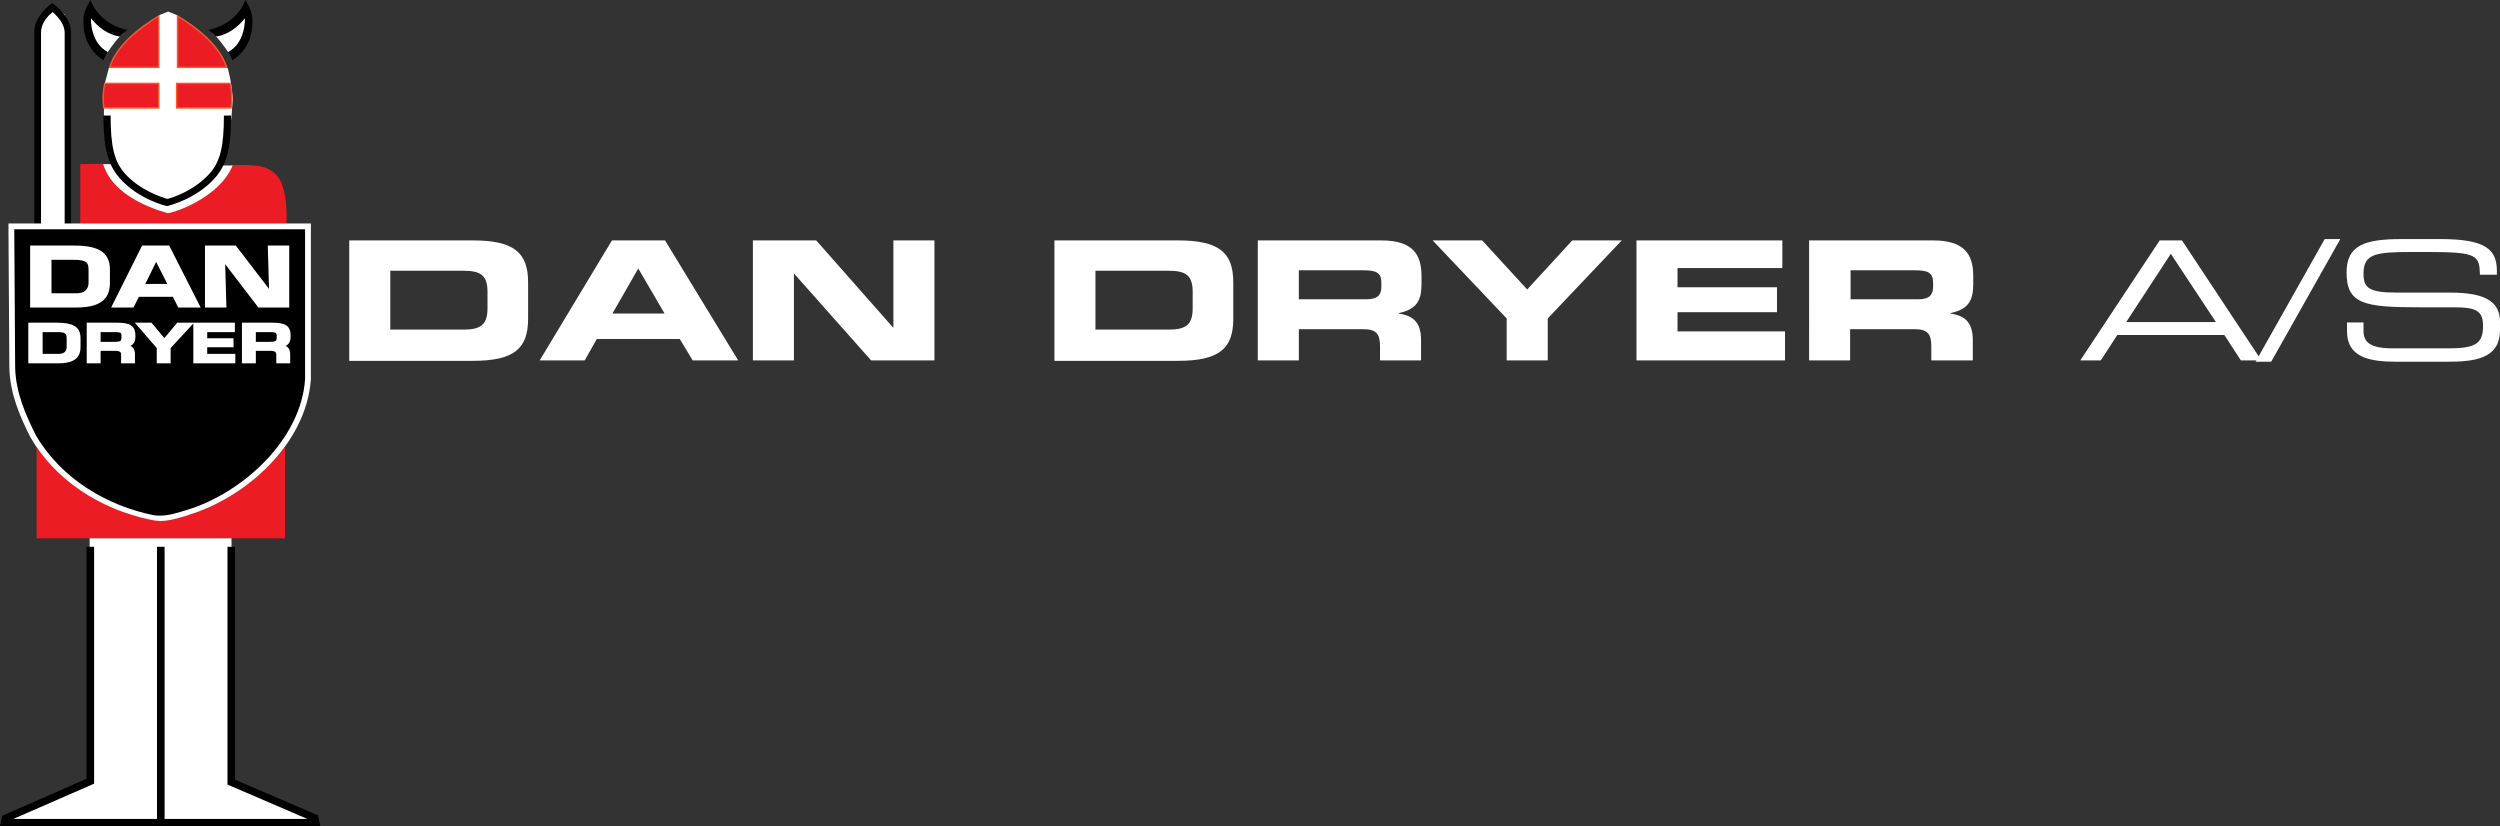 <svg id="Layer_1" xmlns="http://www.w3.org/2000/svg" viewBox="0 0 560.5 185.3"><rect x="0" y="0" width="560.5" height="185.3" fill="#333333" stroke="none"/><style>.st0{fill:#fff}.st1{fill:#ec1c24}.st2,.st3,.st4{fill:#ec1c24;stroke:#f05c2f;stroke-width:.329;stroke-miterlimit:3.864}.st3,.st4{fill:none;stroke:#fff;stroke-width:1.091}.st4{stroke-width:.714}</style><path class="st0" d="M78.3 53.9H106c9.2 0 12.4 2.7 12.4 9.4v8.2c0 6.7-3.2 9.4-12.4 9.4H78.3v-27zm9.2 20h16.3c3.9 0 5.5-1 5.5-4.8v-3.6c0-3.8-1.5-4.8-5.5-4.8H87.5v13.2zm49.7-20h11.9l16.4 26.9h-10.2l-2.9-4.8h-18.6l-2.7 4.8H121l16.2-26.9zm.1 16.4H149l-5.9-10.1-5.8 10.1zm31.5-16.4H183l17.2 19.5h.1V53.9h9.2v26.9h-14.2L178 61.3v19.5h-9.2V53.9zm67.6 0h27.7c9.2 0 12.4 2.7 12.4 9.4v8.2c0 6.7-3.2 9.4-12.4 9.4h-27.7v-27zm9.2 20h16.3c3.9 0 5.5-1 5.5-4.8v-3.6c0-3.8-1.5-4.8-5.5-4.8h-16.3v13.2zm36.4-20h27.7c7.1 0 9 3.2 9 8v1.7c0 3.6-.9 5.7-5.1 6.6v.1c2.7.4 5 1.5 5 5.9v4.6h-9.2v-3.2c0-2.8-.9-3.8-3.8-3.8h-14.4v7H282V53.9zm9.1 13.2h15.2c2.5 0 3.4-.9 3.4-2.8v-.9c0-2.4-1.3-2.8-4.2-2.8h-14.3v6.5zm46.7 4.3l-16.6-17.5h11.1l10.1 11 10.1-11h11.1L347 71.4v9.4h-9.2v-9.4zm29.1-17.5h32.7v6.2h-23.5v4.3h22.3V70h-22.3v4.3h24.1v6.5h-33.3V53.9zm38.8 0h27.7c7.1 0 9 3.2 9 8v1.7c0 3.6-.9 5.7-5.1 6.6v.1c2.7.4 5 1.5 5 5.9v4.6H433v-3.2c0-2.8-.9-3.8-3.8-3.8h-14.4v7h-9.2V53.9zm9.2 13.2H430c2.5 0 3.4-.9 3.4-2.8v-.9c0-2.4-1.3-2.8-4.2-2.8h-14.3v6.5zm69.3-13.2h5L507 80.8h-4.6l-3.7-5.7h-24l-3.7 5.7h-4.6l17.8-26.9zm2.5 3l-10 15.3h20.1l-10.1-15.3z"/><path class="st0" d="M521.2 53.6h3.5l-15.5 27.5h-3.5l15.5-27.5zm4.9 18.7h3.8v1.9c0 2.6 1.6 3.9 6.6 3.9h12.6c5.9 0 7.6-1.1 7.6-5 0-3.4-1.5-4.2-6.5-4.2h-7.7c-12.4 0-16.4-.7-16.4-7.8 0-6.1 4-7.5 12.4-7.5h8.7c10 0 12.6 2.3 12.6 7.1v.9H556c-.1-4.3-.6-5.1-11.2-5.1h-4.3c-7.8 0-10.6.4-10.6 4.8 0 3.2 1.1 4.3 7.4 4.3h12c7.9 0 11.2 2 11.2 6.6V74c0 6.6-6 7.1-12 7.1h-11.2c-5.9 0-11.1-.9-11.1-6.8v-2z"/><path class="st1" d="M35.9 116.2c2.3.7 3.4-.2 5.2-.8 8.6-2.6 16.9-7.4 22.8-15.2v20.5H8.2v-20.5c6.4 9.2 15.8 13.6 26 15.8l1.7.2z"/><path class="st0" d="M20.1 120.7V175l-18.2 8.6 1.9 1h66.5l-1.3-1.7-17-7.7-.1-54.5zm9-111.8c-3.1 4-4.7 6.3-4.7 6.4l-.9 3.4-.2 5.7V26l1.3 5.5 1.4 5.3h-3.9l1.5 9.4 13.9 2.4 14.6-4.1 1-7.4h-3.8c-.1-.1 1.3-1.4 1.7-3.6.3-2.3.9-7.3.9-7.4l.3-4.1-.4-3.3c-.2-1.2-.4-2.1-.7-3.3-1.7-1.5-11.4-12-11.4-12l-2-.8-2 .8c-1.5 1.7-4.6 2.7-6.6 5.5zm-5.5 3.7s-3.7-2.6-3.9-4.9c-.3-2.2.5-5.6.5-5.5.1-.1.7 2.1 2.9 3.1 2.1.9 4.7 2 4.6 2.1.1-.1-1.1.9-2.2 2.4-1.1 1.4-1.9 2.8-1.9 2.8zM8.4 6.2l-.2 44.6 7-.2V6.2l-.7-2.9L11.8 1S10 2.6 9.4 3.6c-.6 1-1 2.7-1 2.6z"/><path d="M15.9 50.3h-1.4v-43c0-1.7-1.3-3.4-2.7-4.6-1.5 1.2-2.6 2.8-2.6 4.6v44H7.7V7.1c0-2.5 1.8-4.8 4-6.4 2.3 1.6 4.2 4 4.2 6.5v43.1zm11-42.1c-2.7-.4-4.9-2.1-6.5-4.1 0 0-.3 5.4 3.8 7.6-.4.6-.8 1.2-1 1.8-3.1-1.9-4.6-5.2-4.5-8.9 0-1.7.7-3.2 1.6-4.6 1.1 3.2 4.4 6 8.3 6.7-.9.6-1.7 1.5-1.7 1.5z"/><path class="st0" d="M51.7 12.6s3.7-2.6 3.9-4.9c.3-2.2-.5-5.6-.5-5.5-.1-.1-.7 2.1-2.9 3.1-2.1.9-4.7 2-4.6 2.1-.1-.1 1.1.9 2.2 2.4 1.1 1.4 1.9 2.8 1.9 2.8z"/><path d="M48.4 8.2c2.7-.4 4.9-2.1 6.5-4.1 0 0 .3 5.4-3.8 7.6.4.6.8 1.2 1 1.8 3.1-1.9 4.6-5.2 4.5-8.9 0-1.7-.7-3.2-1.6-4.6-1.1 3.2-4.4 6-8.3 6.7.9.6 1.7 1.5 1.7 1.5z"/><path class="st2" d="M35.6 15.1h-11c1.5-4.9 6.8-9 11-11.5v11.5zm4.2 0h11c-1.5-4.9-6.8-9-11-11.5v11.5zm11.8 3.6c.4 1.7.5 3.7.2 5.5H39.6v-5.5h12zm-28.1 0c-.4 1.7-.5 3.7-.2 5.5h12.3v-5.5H23.5z"/><path class="st1" d="M23.1 36.7c1.8 6.2 8.9 9.5 14.5 11.1 2.2-.3 11.8-3.8 14.6-10.8 4.1 0 8.5-.4 10.6 3.4 1.4 2.7 1.6 7 1.4 10.4H18v-14l5.1-.1z"/><path d="M35.9 116.2c-.6 0-1.1-.1-1.7-.2-11.7-2.4-21.5-9.1-26.8-18.3-2.3-4.5-4.5-9.4-4.6-15.2l-.3-31.1v-.6h66.6V85c-1 14-14.4 26.2-26.9 29.9-.4.1-.8.2-1.2.4-1.6.4-3.3.9-5.1.9z"/><path class="st0" d="M68.4 51.4V85c-.9 13.6-14 25.5-26.4 29.3-2 .6-4 1.3-6.1 1.3-.5 0-1 0-1.5-.1-10.3-2.1-20.7-8.1-26.4-18-2.3-4.6-4.4-9.4-4.6-14.9l-.2-31v-.2h65.2m1.3-1.3H1.9v1.5l.2 31c.2 5.9 2.4 10.8 4.7 15.4 5.4 9.4 15.4 16.2 27.3 18.6.6.1 1.2.2 1.8.2 1.9 0 3.6-.5 5.3-1 .4-.1.8-.2 1.2-.4 12.5-3.8 26.3-15.7 27.3-30.4V50.1z"/><path d="M21.1 175.7L3 183.6h32.2v-61h1.7v61h32L51 175.9v-53.3h1.7v52.2l18.6 8 .5 2.4H0l.5-2.3 18.9-8.3v-52h1.7v53.1z"/><path class="st3" d="M7.3 55.6h9.2c5.3 0 7.6 1.3 7.6 4.8v3c0 2.7-1.1 5-7 5H7.3V55.6zm9.8 10.7c2.5 0 3.3-1.5 3.3-2.9v-3c0-2.1-1.1-2.7-3.9-2.7H11v8.6h6.1zm13.7-.3l-1.2 2.4h-3.8l6.4-12.8h5.4l6.5 12.8h-3.8L39.1 66h-8.3zm4.2-8.5l-3.3 6.7h6.7L35 57.5zm25.6-1.9h3.7v12.8h-6.1L50 57.7h-.1l.3 10.7h-3.7V55.6h6.1l8.2 10.7h.1l-.3-10.7z"/><path class="st4" d="M6.7 72.7h6c3.5 0 5 .8 5 3.1v2c0 1.7-.7 3.3-4.6 3.3H6.7v-8.4zm6.5 7c1.6 0 2.1-1 2.1-1.9v-2c0-1.4-.7-1.7-2.5-1.7H9.2v5.6h4zm9-1.4v2.8h-2.4v-8.4h6.4c2.8 0 3.8.6 3.8 2.5 0 1.2-.1 2.1-2.2 2.4 1.7.1 2.1.7 2.1 1.9v1.6h-2.4v-1.6c0-.7-.4-1.2-1.6-1.2h-3.7zm3.2-1.3c1.8 0 2.2-.2 2.2-1.5 0-1.2-.3-1.4-2-1.4h-3.4V77h3.2zm12.5.9v3.2h-2.4v-3.2L31 72.7h2.8l3 3.6h.1l3-3.6h2.8l-4.8 5.2zm8.2-1.7H52v1.3h-5.9v2.2h6.3v1.4h-8.7v-8.4h8.6v1.4h-6.2v2.1zM57 78.3v2.8h-2.4v-8.4H61c2.8 0 3.8.6 3.8 2.5 0 1.2-.1 2.1-2.2 2.4 1.7.1 2.1.7 2.1 1.9v1.6h-2.4v-1.6c0-.7-.4-1.2-1.6-1.2H57zm3.2-1.3c1.8 0 2.2-.2 2.2-1.5 0-1.2-.3-1.4-2.1-1.4H57V77h3.2z"/><path class="st0" d="M11 66.3v-8.7h5.5c2.8 0 3.9.5 3.9 2.7v3c0 1.4-.8 2.9-3.3 2.9H11zm-3.7 2.1h9.8c5.8 0 7-2.4 7-5v-3c0-3.5-2.3-4.8-7.6-4.8H7.3v12.8zm31-4.3h-6.7l3.3-6.7h.1l3.3 6.7zm.8 1.9l1.3 2.4h3.8l-6.5-12.8h-5.4l-6.4 12.8h3.8l1.2-2.4h8.2zm21.6-10.4h3.7v12.8h-6.1L50 57.6h-.1l.3 10.8h-3.7V55.6h6.1l8.3 10.8h.1l-.3-10.8zM9.2 79.7v-5.6h3.6c1.8 0 2.5.3 2.5 1.7v2c0 .9-.5 1.9-2.1 1.9h-4zm-2.4 1.4h6.4c3.8 0 4.5-1.5 4.5-3.3v-2c0-2.3-1.5-3.1-4.9-3.1h-6v8.4zM22.2 77v-2.8h3.4c1.7 0 2.1.2 2.1 1.4s-.4 1.5-2.2 1.5h-3.3zm3.7 1.3c1.2 0 1.6.5 1.6 1.2v1.6h2.4v-1.6c0-1.2-.4-1.8-2.1-1.9 2.1-.2 2.2-1.1 2.2-2.3 0-1.9-1.1-2.5-3.8-2.5h-6.4v8.4h2.4v-2.8h3.7zm12.1-.4v3.2h-2.4v-3.2L31 72.7h2.8l3 3.6 3-3.6h2.8L38 77.9zm8.2-1.7h5.9v1.3h-5.9v2.2h6.3v1.4h-8.7v-8.4h8.6v1.4h-6.2v2.1zm10.9.8v-2.8h3.4c1.7 0 2.1.2 2.1 1.4s-.4 1.5-2.2 1.5h-3.3zm3.7 1.3c1.2 0 1.6.5 1.6 1.2v1.6h2.4v-1.6c0-1.2-.4-1.8-2.1-1.9 2.1-.2 2.2-1.1 2.2-2.3 0-1.9-1.1-2.5-3.8-2.5h-6.4v8.4h2.4v-2.8h3.7z"/><path d="M50.2 25.9c0 6.9-.8 10.3-3.2 13-3.4 3.8-8.2 5.4-9.5 5.7-1.3-.4-6.1-1.9-9.5-5.7-2.4-2.7-3.2-6.1-3.2-13h-1.6c0 6.3.6 10.6 3.6 14 4.3 4.9 10.5 6.3 10.7 6.3.3-.1 6.4-1.5 10.7-6.3 3-3.4 3.6-7.7 3.6-14h-1.6z"/></svg>